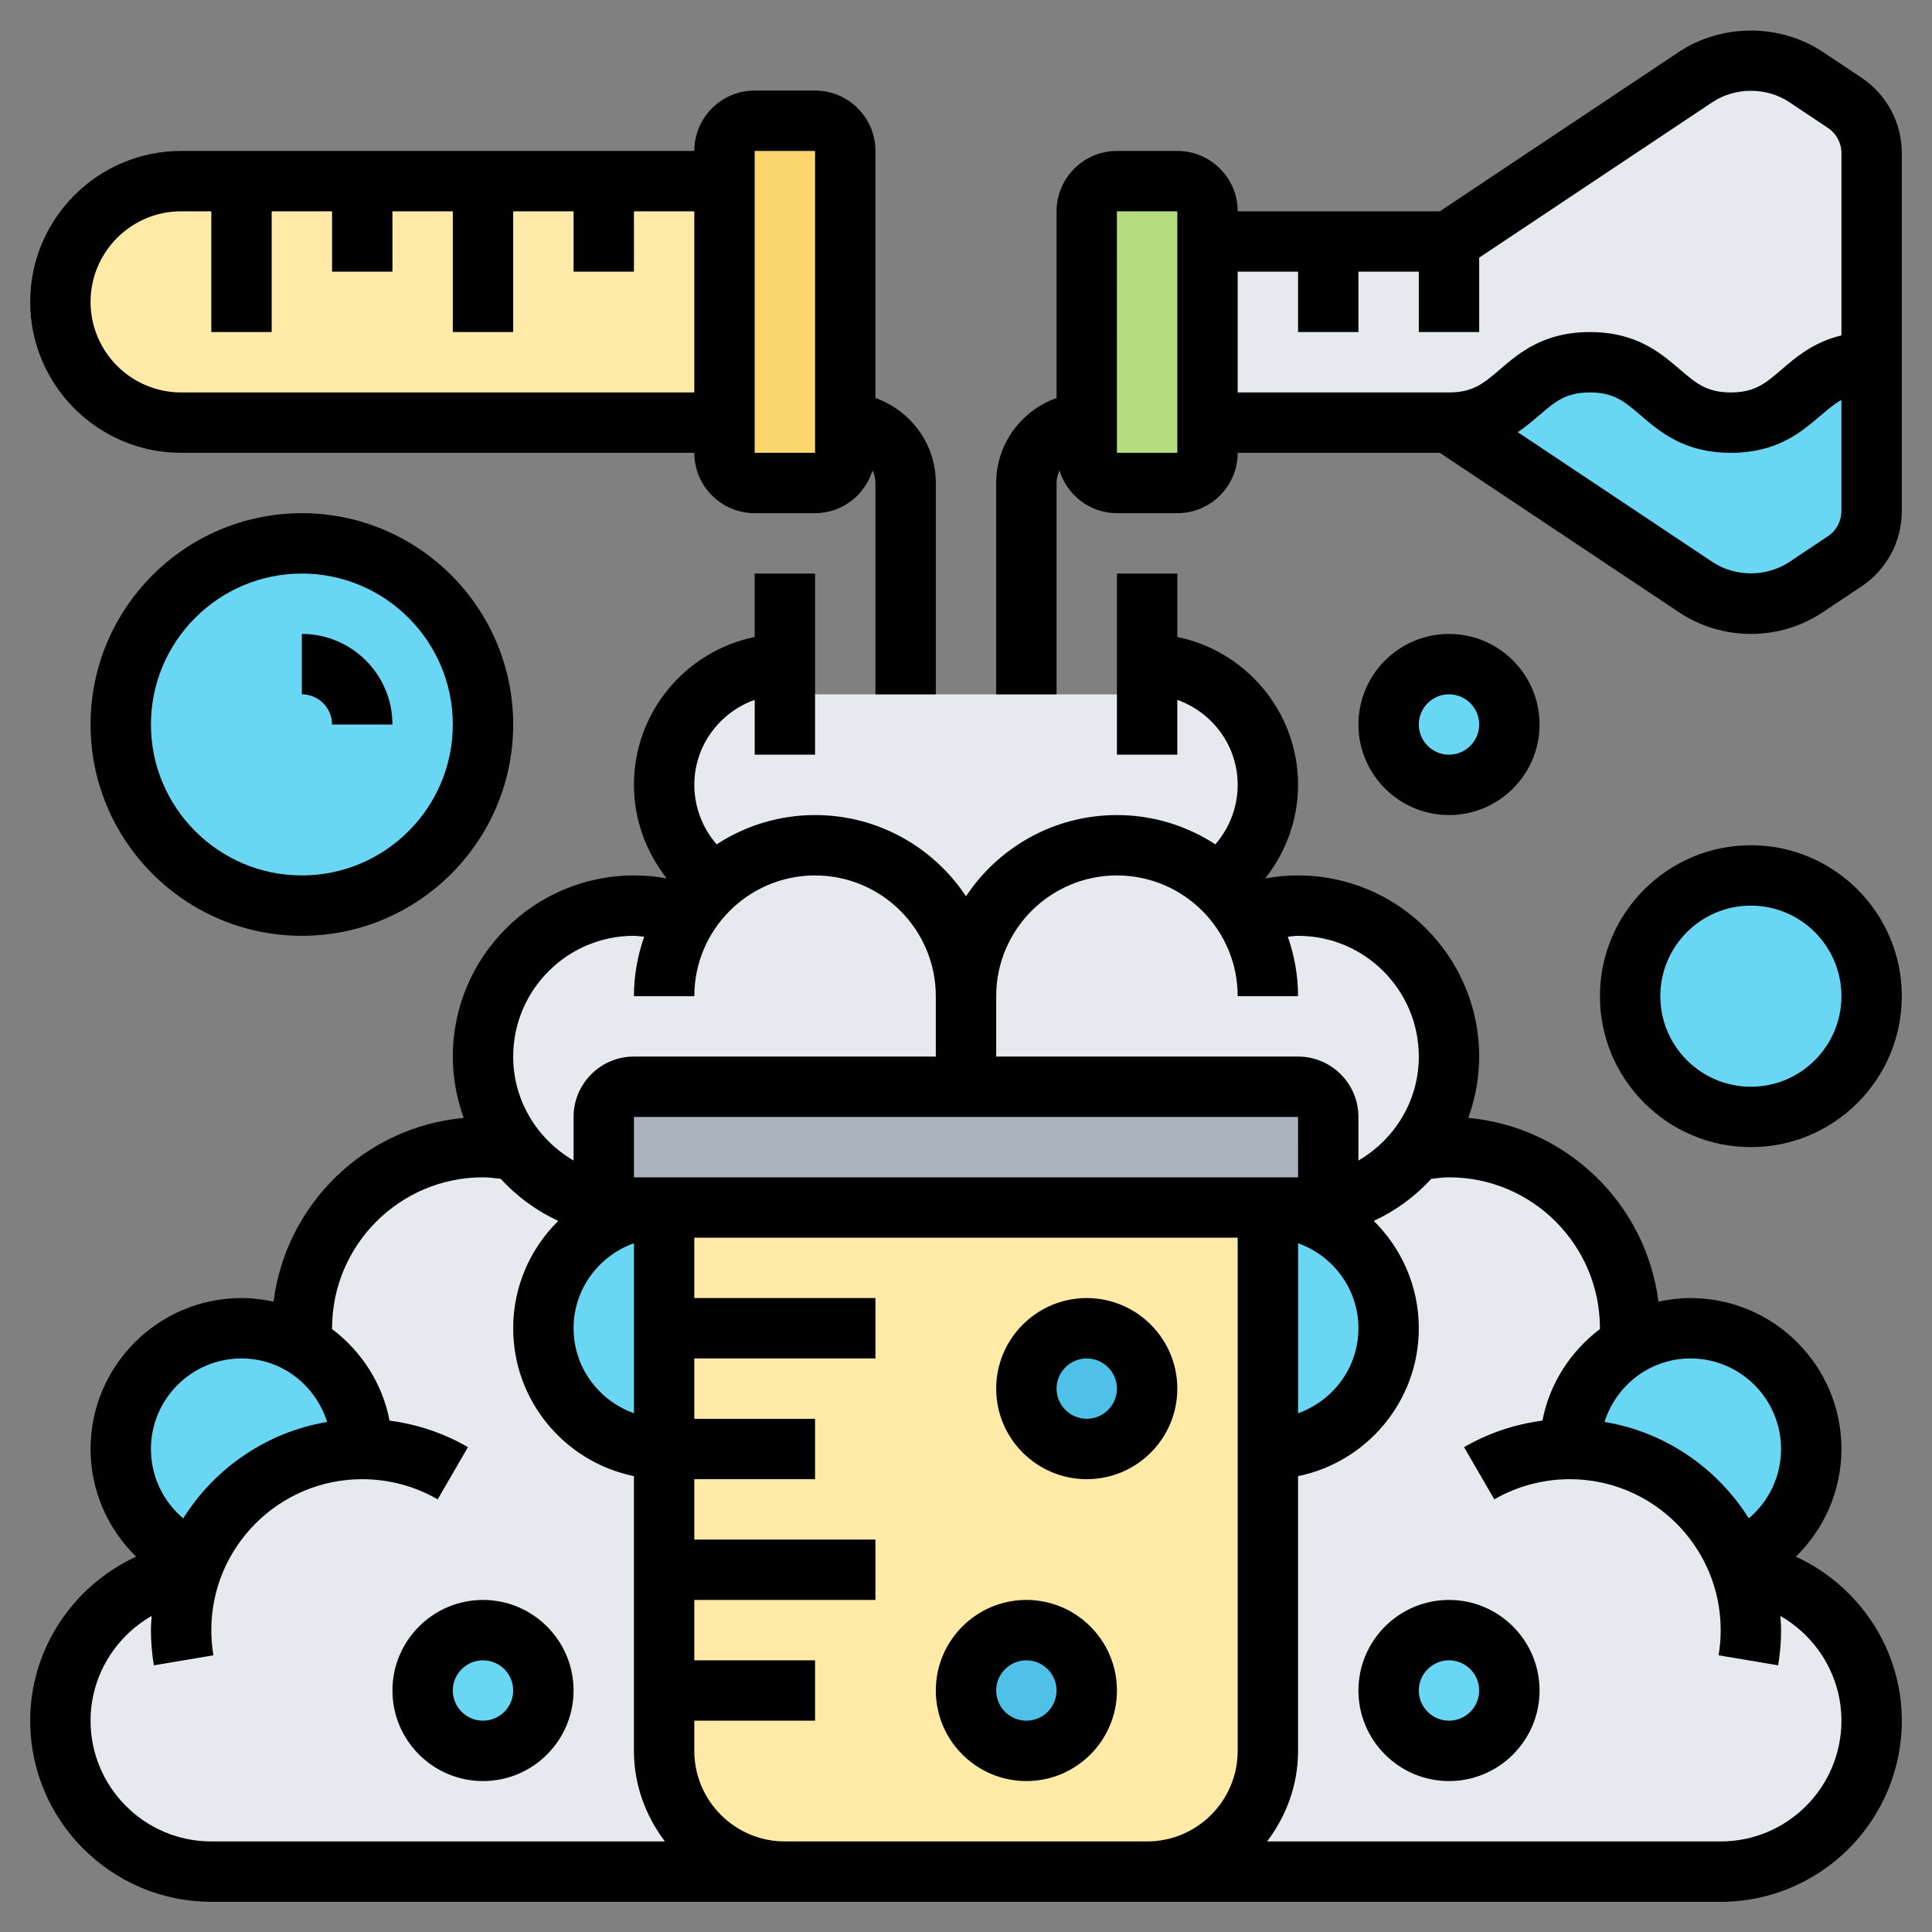<svg id="_x33_0" enable-background="new 0 0 64 64" height="512" viewBox="0 0 64 64" width="512" xmlns="http://www.w3.org/2000/svg"><rect x="0" y="0" width="64" height="64" fill="#808080" stroke="none"/><g><g><g><path d="m21 40h1c-2.21 0-4 1.79-4 4s1.79 4 4 4v4 4 2c0 2.21 1.79 4 4 4h-19c-2.76 0-5-2.24-5-5 0-2.53 1.88-4.63 4.33-4.95.03-.12.08-.24.13-.36.9-2.16 3.05-3.69 5.54-3.69 0-1.47-.79-2.76-1.98-3.45-.01-.18-.02-.36-.02-.55 0-3.31 2.69-6 6-6 .37 0 .73.03 1.07.1h.01c.91 1.16 2.33 1.9 3.92 1.9z" fill="#e6e9ed"/></g><g><path d="m32 33v3h-11c-.55 0-1 .45-1 1v2c0 .55.45 1 1 1-1.59 0-3.01-.74-3.92-1.9-.68-.85-1.08-1.93-1.08-3.1 0-2.76 2.24-5 5-5 .63 0 1.22.11 1.78.32.25-.39.56-.75.9-1.06.89-.78 2.05-1.26 3.32-1.26 2.76 0 5 2.24 5 5z" fill="#e6e9ed"/></g><g><path d="m38 22c2.21 0 4 1.79 4 4 0 1.34-.66 2.53-1.68 3.26-.89-.78-2.05-1.26-3.32-1.26-2.76 0-5 2.24-5 5 0-2.76-2.24-5-5-5-1.27 0-2.43.48-3.32 1.26-1.02-.73-1.68-1.92-1.68-3.26 0-2.21 1.79-4 4-4v1h4 4 4z" fill="#e6e9ed"/></g><g><path d="m43 36h-11v-3c0-2.76 2.24-5 5-5 1.27 0 2.43.48 3.32 1.26.34.31.65.67.9 1.06.56-.21 1.15-.32 1.78-.32 2.76 0 5 2.24 5 5 0 1.17-.4 2.25-1.08 3.1-.91 1.16-2.33 1.9-3.92 1.9.55 0 1-.45 1-1v-2c0-.55-.45-1-1-1z" fill="#e6e9ed"/></g><g><path d="m57.67 52.05c2.45.32 4.33 2.42 4.33 4.95 0 2.76-2.24 5-5 5h-19c2.21 0 4-1.79 4-4v-10c2.21 0 4-1.79 4-4s-1.79-4-4-4h1c1.59 0 3.01-.74 3.92-1.9h.01c.34-.07.7-.1 1.07-.1 3.31 0 6 2.69 6 6 0 .19-.01.37-.02.55-1.19.69-1.98 1.98-1.98 3.45 2.49 0 4.64 1.53 5.54 3.69.05.12.1.24.13.36z" fill="#e6e9ed"/></g><g><path d="m22 44v4c-2.21 0-4-1.79-4-4s1.79-4 4-4z" fill="#69d6f4"/></g><g><path d="m10.02 44.55c1.19.69 1.98 1.98 1.98 3.45-2.49 0-4.64 1.53-5.54 3.69-1.44-.6-2.46-2.03-2.46-3.69 0-2.21 1.79-4 4-4 .73 0 1.43.2 2.02.55z" fill="#69d6f4"/></g><g><circle cx="10" cy="24" fill="#69d6f4" r="6"/></g><g><circle cx="48" cy="24" fill="#69d6f4" r="2"/></g><g><circle cx="58" cy="33" fill="#69d6f4" r="4"/></g><g><path d="m52 48c0-1.47.79-2.76 1.98-3.45.59-.35 1.29-.55 2.02-.55 2.21 0 4 1.79 4 4 0 1.66-1.02 3.09-2.46 3.69-.9-2.16-3.05-3.69-5.54-3.69z" fill="#69d6f4"/></g><g><path d="m42 40c2.21 0 4 1.79 4 4s-1.79 4-4 4z" fill="#69d6f4"/></g><g><circle cx="16" cy="56" fill="#69d6f4" r="2"/></g><g><circle cx="48" cy="56" fill="#69d6f4" r="2"/></g><g><path d="m44 37v2c0 .55-.45 1-1 1h-1-20-1c-.55 0-1-.45-1-1v-2c0-.55.45-1 1-1h11 11c.55 0 1 .45 1 1z" fill="#aab2bd"/></g><g><path d="m22 56v-4-4-4-4h20v8 10c0 2.21-1.79 4-4 4h-12c-2.21 0-4-1.79-4-4z" fill="#ffeaa7"/></g><g><circle cx="34" cy="56" fill="#4fc1e9" r="2"/></g><g><circle cx="36" cy="46" fill="#4fc1e9" r="2"/></g><g><path d="m20 6h4v8h-18c-1.1 0-2.1-.45-2.83-1.17-.72-.73-1.17-1.73-1.17-2.83 0-2.21 1.79-4 4-4h2 4 4z" fill="#ffeaa7"/></g><g><path d="m28 14v1c0 .55-.45 1-1 1h-2c-.55 0-1-.45-1-1v-1-8-1c0-.55.45-1 1-1h2c.55 0 1 .45 1 1z" fill="#fcd770"/></g><g><path d="m40 14v1c0 .55-.45 1-1 1h-2c-.55 0-1-.45-1-1v-1-7c0-.55.45-1 1-1h2c.55 0 1 .45 1 1v1z" fill="#b4dd7f"/></g><g><path d="m48 14h-8v-6h4 4l8.17-5.45c.54-.36 1.18-.55 1.83-.55s1.29.19 1.83.55l1.28.86c.56.37.89.99.89 1.66v6.93c-2.33 0-2.33 2-4.66 2-2.34 0-2.34-2-4.67-2-2.34 0-2.34 2-4.67 2z" fill="#e6e9ed"/></g><g><path d="m62 12v4.93c0 .67-.33 1.29-.89 1.66l-1.28.86c-.54.36-1.18.55-1.83.55s-1.29-.19-1.83-.55l-8.17-5.45c2.33 0 2.33-2 4.67-2 2.33 0 2.33 2 4.67 2 2.33 0 2.33-2 4.66-2z" fill="#69d6f4"/></g></g><g><path d="m61.664 2.574-1.277-.852c-1.417-.945-3.356-.945-4.773 0l-7.917 5.278h-6.697c0-1.103-.897-2-2-2h-2c-1.103 0-2 .897-2 2v6.184c-1.161.414-2 1.514-2 2.816v7h2v-7c0-.15.038-.288.097-.416.252.817 1.005 1.416 1.903 1.416h2c1.103 0 2-.897 2-2h6.697l7.916 5.277c.709.473 1.534.723 2.387.723s1.678-.25 2.387-.723l1.277-.852c.836-.557 1.336-1.49 1.336-2.495v-11.86c0-1.005-.5-1.938-1.336-2.496zm-22.664 12.426h-2l-.001-8h.001 2zm2-2v-4h2v2h2v-2h2v2h2v-2.465l7.723-5.148c.759-.506 1.796-.506 2.555 0l1.277.852c.278.185.445.496.445.831v6.042c-.917.217-1.496.711-1.983 1.129-.533.457-.885.759-1.682.759s-1.15-.302-1.683-.759c-.645-.553-1.447-1.241-2.984-1.241s-2.34.688-2.985 1.241c-.533.457-.886.759-1.683.759zm19.555 4.762-1.277.852c-.759.506-1.796.506-2.555 0l-6.446-4.298c.265-.181.497-.375.709-.556.532-.458.885-.76 1.682-.76s1.149.302 1.683.759c.645.553 1.447 1.241 2.984 1.241 1.536 0 2.339-.688 2.983-1.241.244-.21.453-.381.681-.511v3.682c.001.335-.166.646-.444.832z"/><path d="m6 15h17c0 1.103.897 2 2 2h2c.898 0 1.651-.599 1.903-1.416.059.128.097.266.097.416v7h2v-7c0-1.302-.839-2.402-2-2.816v-8.184c0-1.103-.897-2-2-2h-2c-1.103 0-2 .897-2 2h-17c-2.757 0-5 2.243-5 5s2.243 5 5 5zm19-10h2v10h-2zm-19 2h1v4h2v-4h2v2h2v-2h2v4h2v-4h2v2h2v-2h2v6h-17c-1.654 0-3-1.346-3-3s1.346-3 3-3z"/><path d="m34 53c-1.654 0-3 1.346-3 3s1.346 3 3 3 3-1.346 3-3-1.346-3-3-3zm0 4c-.551 0-1-.449-1-1s.449-1 1-1 1 .449 1 1-.449 1-1 1z"/><path d="m36 43c-1.654 0-3 1.346-3 3s1.346 3 3 3 3-1.346 3-3-1.346-3-3-3zm0 4c-.551 0-1-.449-1-1s.449-1 1-1 1 .449 1 1-.449 1-1 1z"/><path d="m3 24c0 3.86 3.14 7 7 7s7-3.14 7-7-3.14-7-7-7-7 3.14-7 7zm12 0c0 2.757-2.243 5-5 5s-5-2.243-5-5 2.243-5 5-5 5 2.243 5 5z"/><path d="m10 23c.551 0 1 .449 1 1h2c0-1.654-1.346-3-3-3z"/><path d="m16 53c-1.654 0-3 1.346-3 3s1.346 3 3 3 3-1.346 3-3-1.346-3-3-3zm0 4c-.551 0-1-.449-1-1s.449-1 1-1 1 .449 1 1-.449 1-1 1z"/><path d="m59.49 51.566c.943-.922 1.51-2.191 1.51-3.566 0-2.757-2.243-5-5-5-.365 0-.719.044-1.062.119-.409-3.236-3.031-5.789-6.3-6.087.23-.636.362-1.318.362-2.032 0-3.309-2.691-6-6-6-.367 0-.731.033-1.087.098.69-.873 1.087-1.961 1.087-3.098 0-2.414-1.721-4.434-4-4.899v-2.101h-2v6h2v-1.816c1.161.414 2 1.514 2 2.816 0 .73-.269 1.429-.74 1.97-.94-.611-2.058-.97-3.26-.97-2.086 0-3.924 1.071-5 2.69-1.076-1.62-2.914-2.69-5-2.69-1.202 0-2.32.359-3.26.97-.471-.541-.74-1.24-.74-1.97 0-1.302.839-2.402 2-2.816v1.816h2v-6h-2v2.101c-2.279.465-4 2.484-4 4.899 0 1.137.397 2.225 1.087 3.098-.356-.065-.72-.098-1.087-.098-3.309 0-6 2.691-6 6 0 .714.132 1.396.362 2.032-3.269.297-5.891 2.85-6.3 6.087-.343-.075-.697-.119-1.062-.119-2.757 0-5 2.243-5 5 0 1.375.567 2.644 1.51 3.566-2.078.958-3.51 3.048-3.51 5.434 0 3.309 2.691 6 6 6h50c3.309 0 6-2.691 6-6 0-2.386-1.432-4.476-3.51-5.434zm-.49-3.566c0 .904-.402 1.737-1.07 2.297-1.044-1.665-2.765-2.859-4.778-3.194.384-1.214 1.508-2.103 2.848-2.103 1.654 0 3 1.346 3 3zm-22-19c2.206 0 4 1.794 4 4h2c0-.691-.123-1.352-.339-1.969.113-.01.224-.031.339-.031 2.206 0 4 1.794 4 4 0 1.474-.81 2.75-2 3.444v-1.444c0-1.103-.897-2-2-2h-10v-2c0-2.206 1.794-4 4-4zm-16 12.184v5.631c-1.161-.414-2-1.514-2-2.816s.839-2.401 2-2.815zm0-2.184v-2h22l.001 2h-.001zm22 2.184c1.161.414 2 1.514 2 2.816s-.839 2.402-2 2.816zm-22-10.184c.115 0 .226.021.339.031-.216.617-.339 1.278-.339 1.969h2c0-2.206 1.794-4 4-4s4 1.794 4 4v2h-10c-1.103 0-2 .897-2 2v1.444c-1.19-.694-2-1.97-2-3.444 0-2.206 1.794-4 4-4zm-13 14c1.328 0 2.444.873 2.837 2.105-2.008.338-3.725 1.53-4.767 3.193-.668-.561-1.07-1.394-1.07-2.298 0-1.654 1.346-3 3-3zm-5 12c0-1.469.81-2.775 2.024-3.47-.011.156-.024.311-.024.47 0 .392.033.784.097 1.166l1.973-.332c-.047-.273-.07-.553-.07-.834 0-2.757 2.243-5 5-5 .88 0 1.744.231 2.499.668l1.002-1.73c-.798-.462-1.682-.759-2.596-.878-.237-1.236-.936-2.3-1.904-3.033 0-.009-.001-.018-.001-.027 0-2.757 2.243-5 5-5 .198 0 .393.029.588.052.534.581 1.18 1.056 1.905 1.392-.92.907-1.493 2.165-1.493 3.556 0 2.414 1.721 4.434 4 4.899v9.101c0 1.13.391 2.162 1.026 3h-15.026c-2.206 0-4-1.794-4-4zm23 4c-1.654 0-3-1.346-3-3v-1h4v-2h-4v-2h6v-2h-6v-2h4v-2h-4v-2h6v-2h-6v-2h18v17c0 1.654-1.346 3-3 3zm31 0h-15.026c.635-.838 1.026-1.87 1.026-3v-9.101c2.279-.465 4-2.484 4-4.899 0-1.391-.573-2.649-1.493-3.556.725-.335 1.371-.81 1.905-1.392.195-.023.39-.052.588-.052 2.757 0 5 2.243 5 5 0 .009-.001.018-.001.027-.967.733-1.667 1.797-1.904 3.033-.914.119-1.798.416-2.596.878l1.002 1.73c.755-.437 1.619-.668 2.499-.668 2.757 0 5 2.243 5 5 0 .281-.023.561-.069.834l1.973.332c.063-.382.096-.774.096-1.166 0-.159-.013-.314-.024-.47 1.214.695 2.024 2.001 2.024 3.47 0 2.206-1.794 4-4 4z"/><path d="m48 53c-1.654 0-3 1.346-3 3s1.346 3 3 3 3-1.346 3-3-1.346-3-3-3zm0 4c-.551 0-1-.449-1-1s.449-1 1-1 1 .449 1 1-.449 1-1 1z"/><path d="m58 28c-2.757 0-5 2.243-5 5s2.243 5 5 5 5-2.243 5-5-2.243-5-5-5zm0 8c-1.654 0-3-1.346-3-3s1.346-3 3-3 3 1.346 3 3-1.346 3-3 3z"/><path d="m51 24c0-1.654-1.346-3-3-3s-3 1.346-3 3 1.346 3 3 3 3-1.346 3-3zm-4 0c0-.551.449-1 1-1s1 .449 1 1-.449 1-1 1-1-.449-1-1z"/></g></g></svg>